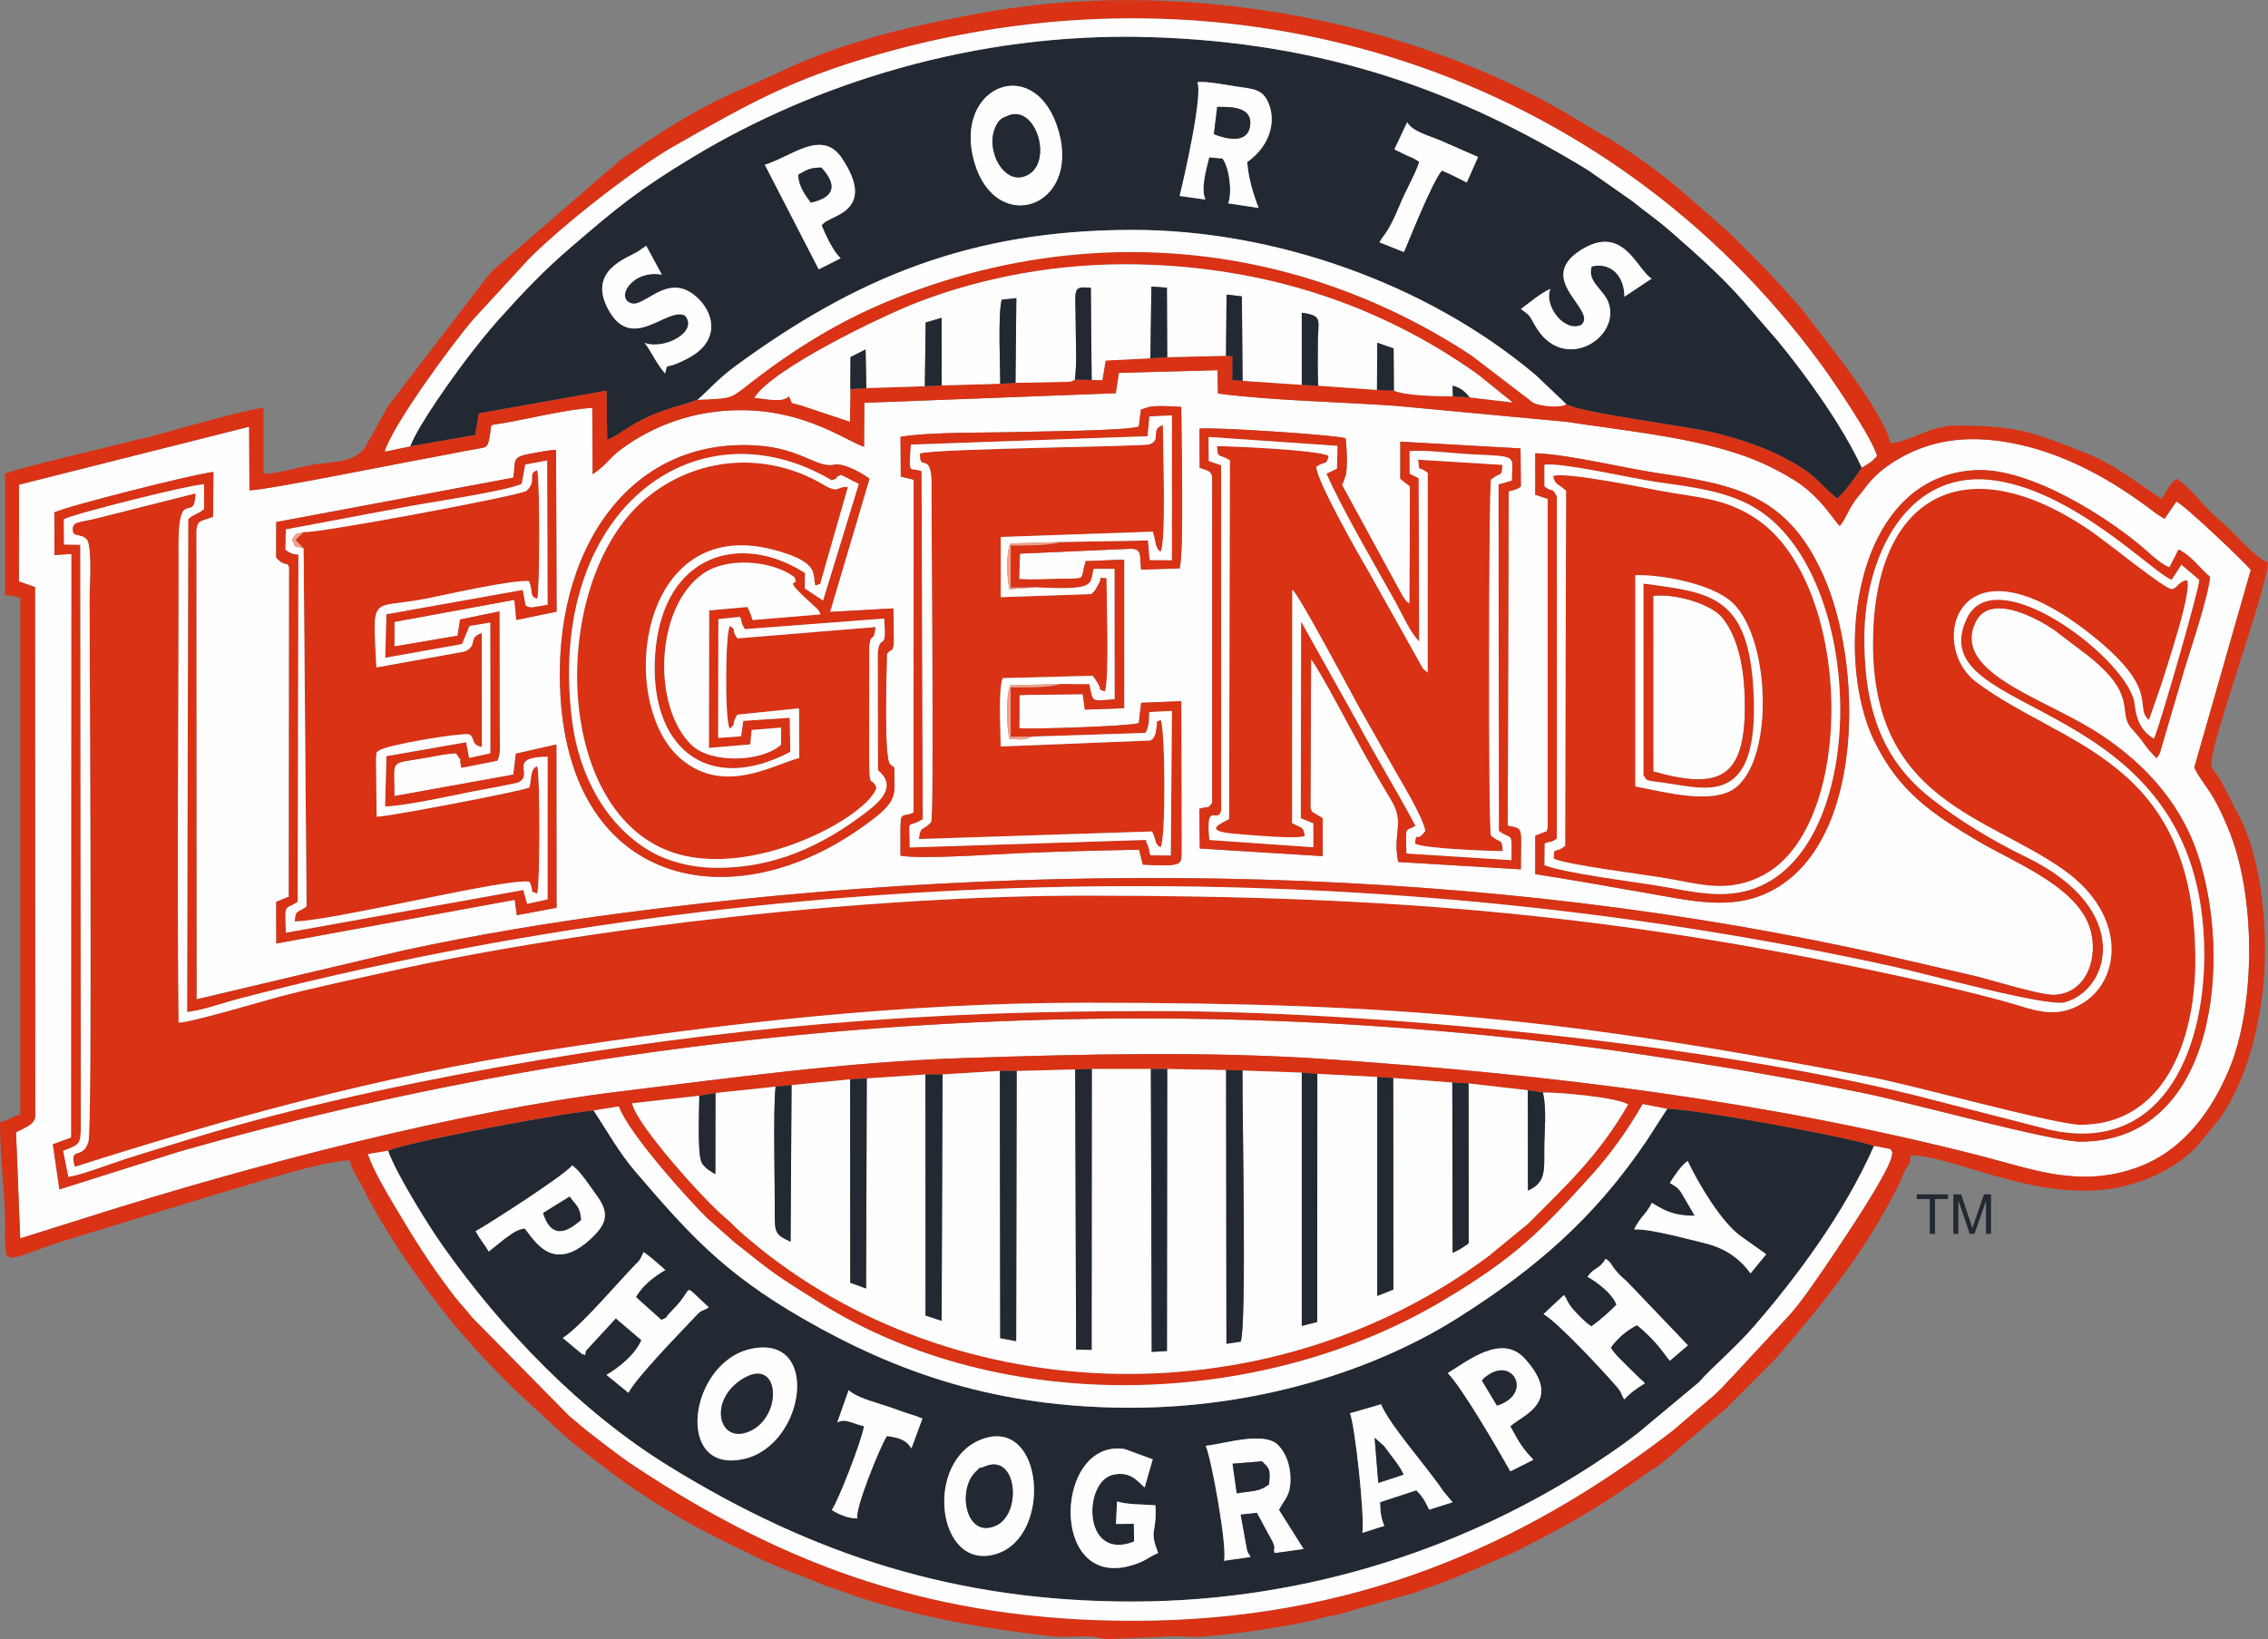 <?xml version="1.0" encoding="UTF-8" standalone="no"?>
<!DOCTYPE svg  PUBLIC '-//W3C//DTD SVG 1.1 Tiny//EN'  'http://www.w3.org/Graphics/SVG/1.1/DTD/svg11-tiny.dtd'>
<svg id="legendLogo" xmlns="http://www.w3.org/2000/svg" width="671.25px" xml:space="preserve" height="485.21px" viewBox="0 0 671.25 485.208" baseProfile="tiny" version="1.1" y="0px" x="0px" xmlns:xlink="http://www.w3.org/1999/xlink">
<rect x="0" y="0" width="671.25" height="485.208" fill="#808080" stroke="none"/>
<g fill-rule="evenodd">
	<path fill="#FDFEFD" d="m81.714 164.96l0.048-10.419 70.182-13.149c0.694-4.44-0.516-5.886 3.588-6.783 2.373-0.518 7.011-1.417 9.052-1.422l0.146 47.873-11.902 2.459-0.569-5.956-35.518 6.527-0.004 7.281 18.699-3.199 0.739-4.778 11.639-2.409 0.047 33.477c0 5.246 0.497 8.366-0.674 10.717l-10.629 2.094c-1.073-4.568 1.122-0.136-1.558-4.28-3.316 0.122-6.201 0.872-9.414 1.416-10.604 1.796-8.849 0.073-8.848 11.244l35.223-6.351 0.736-6.2 11.972-2.716 0.05 48.325-11.752 2.201-0.619-4.544-70.579 12.927-0.017-12.334 3.739-1.517 0.091-97.482c-0.517-1.98-1.364 0.07-3.88-3zm-23.546 130.87l-0.079-139.05c0.412-3.069 1.759-2.516 4.978-3.81l0.089-13.261c-5.899 0.662-43.052 10.053-47.059 11.983l0.016 12.626 5.05-0.354-0.07 172.8-5.45 1.976 1.936 13.339 34.838-10.993c138.21-39.727 291.07-50.008 434.09-28.85 22.474 3.325 44.182 6.991 65.783 11.486 13.094 2.725 55.093 14.234 63.459 14.227 40.358-0.034 45.048-54.554 34.602-85.331-5.541-16.327-17.484-28.418-31.414-36.889-15.608-9.492-41.281-17.131-34.231-31.596 4.288-8.797 18.266-1.041 23.137 2.234l9.805 7.458c15.288 11.895 9.122 16.796 12.995 21.496 1.416 1.718 2.44 2.662 3.714 4.508 1.235 1.789 2.462 3.125 3.892 4.604 0.304-0.397 0.52-0.56 0.988-1.524l7.32-24.931c2.016-6.553 7.059-21.586 7.542-27.204-3.149-2.665-5.433-6.171-9.298-8.099l-2.731 5.293c-2.464-1.026-4.466-2.892-6.563-4.748-11.424-10.115-34.684-24.724-50.542-24.05-36.818 1.566-42.282 55.395-30.281 80.094 7.246 14.912 16.773 21.449 30.934 29.82 11.267 6.661 30.615 13.877 33.394 27.335 1.718 8.316-1.947 17.573-10.864 18.075-4.164 0.234-19.034-4.494-23.955-5.647-7.993-1.873-16.094-3.743-24.324-5.625-120.25-27.495-252.37-29.11-375.37-12.991-21.349 2.798-44.247 6.601-65.07 11.113l-61.272 14.47zm396.22-151.87v-9.788c9.603 0.308 25.618 4.249 35.418 5.744 23.495 3.584 39.969 6.049 50.794 32.712 11.03 27.167 10.96 80.894-19.669 92.568-10.517 4.009-22.325 1.112-33.309-0.79-10.87-1.882-22.152-3.942-33.233-5.646l0.002-11.3c0.174-0.117 0.469-0.439 0.563-0.271l1.684-0.664c1.655-0.888 0.612 0.528 1.433-1.316l-0.001-97.549-3.697-1.214 0.03-2.48zm-208.74 37.19l11.691-39.433c-2.239-1.642-7.17-4.545-10.313-4.197-0.196 0.021-0.397 0.122-0.595 0.146-4.992 0.617-9.592-4.858-22.153-5.757-38.253-2.738-61 31.528-58.382 74.321 3.438 56.189 50.111 65.422 87.6 39.747 13.038-8.929 11.171-9.82 11.173-18.76l-0.871-0.653c-0.093-0.09-0.304-0.234-0.396-0.343-1.945-2.286-0.91-29.504-0.91-32.753 1.792-1.78 1.466-0.375 1.942-2.387 0.116-0.49 0.072-2.927 0.066-3.582-0.022-2.44 0.01-4.835-0.114-7.387l-18.75 1.03zm20.95-40.06l-0.072-11.781c8.917-1.497 25.562-1.155 34.965-1.434 6.12-0.182 31.671-0.352 35.556-1.593l0.645-5.086c2.705-0.574 1.368-1.395 11.915-0.758 0.012 7.61 0.877 43.373-0.492 47.816l-11.378 0.363c-0.522-4.167 0.529-6.397-3.65-6.148l-32.218 1.42-0.257 7.534c4.154 0.26 8.567 0.01 12.653-0.089 7.607-0.184 5.303 0.57 7.056-5.219l11.393-0.455-0.006 43.979-11.621 0.422-0.641-4.588-18.7 0.264-0.078 9.827c4.287 0.361 32.609-0.582 35.391-1.517l0.677-5.996 11.869-0.483 0.078 44.478c-0.068 3.773 0.655 4.6-11.432 3.903l-1.132-4.424c-11.91 0.231-23.743 0.532-35.618 1.037-7.32 0.311-29.15 1.87-34.994 0.717 0.002-15.015-0.5-10.729 3.889-12.714l0.042-98.575-3.85-0.91zm88.42-14.2c3.635-0.543 40.034 1.837 43.21 2.829 0.343 2.131 0.703 8.929 0.005 11.096-2.294 7.124-0.236-1.53-1.228 2.404l18.173 33.34c0.125 0.194 0.498 0.759 0.645 0.931 1.003 1.178 0.092 0.286 1.382 1.202l0.093-34.723-2.861-2.25 0.002-10.977 35.586 2.005 0.1 11.222c-0.817 0.638-0.315 0.406-1.664 0.951-0.628 0.254-1.148 0.254-1.956 0.549l-0.273 98.958c4.868 1.061 3.887-0.133 3.879 12.919l-36.279-2.179c-1.773-8.472 2.076-11.421-2.032-18.266-3.212-5.353-5.156-8.72-7.996-13.773-2.659-4.731-13.418-25.245-15.771-28.016l-0.178 44.108c0.674 1.504-0.072 0.64 1.22 1.584 0.111 0.081 0.331 0.167 0.453 0.247l1.958 1.17-0.001 11.217-36.38-2.266-0.108-11.757c3.376-0.963 2.114 0.288 3.768-1.694l0.003-96.75c-0.459-1.928-2.152-1.833-3.706-2.511l-0.03-11.56zm-24.81-10.49l-74.406 2.84-0.067 13.008c-5.416-1.631-20.262-13.259-44.033-10.366-10.734 1.306-20.554 5.497-28.619 11.685-2.555 1.96-3.642 4.065-7.67 6.824l-0.122-19.629c-6.884 0.256-18.952 3.254-26.606 4.542-4.298 0.723-3.011-0.19-3.733 3.701-0.673 3.629-0.652 3.339-4.424 3.98-4.607 0.783-8.797 1.724-13.092 2.483-8.515 1.506-49.003 9.729-53.611 9.67l-0.08-18.822-68.1 17.154-0.054 28.656 4.766 1.668 0.065 156.92c-0.442 2.371-3.401 3.159-5.68 4.5l1.235 31.386 20.489-6.447c47.472-15.079 109.15-31.24 157.16-37.075 33.272-4.043 66.552-8.715 101.39-9.866 35.351-1.168 72.724-2.093 107.99 0.342 68.062 4.699 129.71 12.451 192.64 28.466 15.807 4.022 29.796 9.846 47.091 3.5 13.338-4.894 21.701-16.471 26.863-28.616 8.02-18.867 8.259-51.874-0.253-71.932-1.239-2.92-2.591-6.034-4.369-9.012-1.996-3.346-4.112-5.704-5.552-8.747l16.724-58.493c-1.491-2.011-19.701-19.323-22.025-20.261l-3.478 5.116c-1.781-0.938-3.49-2.337-5.321-3.686-12.668-9.335-27.291-17.114-43.552-19.335-12.136-1.657-21.796 0.458-30.362 5.572-4.152 2.479-7.133 5.175-9.542 8.453-1.408 1.916-2.497 2.877-3.86 5.126-1.297 2.142-1.996 4.268-3.518 5.986-1.688-1.535-5.854-8.977-13.745-13.742-6.138-3.706-11.457-6.203-19.305-8.538-14.899-4.433-31.612-6.054-47.645-8.527l-50.546-4.731c-16.976-1.224-36.191-1.492-52.768-3.655l-0.172-6.908-29.159 0.771-0.94 6.06z"/>
	<path fill="#D93215" d="m52.864 302.7c-0.55-46.5 0.073-94.623-0.022-141.49-0.035-17.609 4.829-5.805 5.031-15.15l-28.285 7.133c-6.069 1.606-8.08 1.018-8.08 3.518-0.001 2.641 2.305 0.971 4.137 2.937 1.672 1.794 0.861 14.507 0.861 17.313 0 17.207 0.844 157.17-0.33 161.02-1.721 5.648-5.791 0.948-4.053 7.424 44.349-14.102 89.499-26.715 139.13-34.378 51.519-7.955 105.51-14.181 159.75-14.188 93.895-0.013 143.24 4.813 233.18 22.118 12.61 2.426 54.14 13.986 61.57 14.002 24.334 0.052 34.015-24.188 33.993-48.751-0.055-59.793-39.136-62.939-64.904-82.36-14.737-11.107-5.336-45.571 34.569-13.561 20.276 16.265 12.023 20.937 16.591 24.861l3.567-10.209c1.907-6.14 9.379-28.267 7.682-31.228-2.68 0.492-2.887 2.54-4.5 2.644-1.951 0.126-18.787-13.624-23.822-17.088-37.434-25.752-64.535-10.534-64.593 33.19-0.062 46.615 33.837 50.965 56.529 67.116 18.592 13.232 16.926 32.363 5.616 39.329-8.661 5.334-15.212 1.617-24.046-0.718-8.172-2.161-16.164-4.116-24.078-5.876-88.286-19.633-155.08-25.198-247.36-25.19-62.109 0.005-146.08 9.076-207.03 22.687-10.263 2.292-20.52 4.4-31.185 7.205-5.081 1.36-26.617 7.8-29.921 7.7z"/>
	<path fill="#222932" d="m291.12 425.86c17.848-5.966 20.399 28.954 3.772 34.123-17.78 5.54-21.68-28.13-3.77-34.12zm51.67 33.86c-2.847-7.241-0.322-5.475-0.827-14.119-3.821-0.314-8.44-0.156-11.352-1.162l-0.321 6.69 5.292-0.052 0.065 5.264c-15.327 6.003-15.129-17.735-6.283-19.764 5.222-1.198 7.322 1.954 9.41 3.738l2.399-8.331-8.314-3.044c-20.666-3.155-22.531 41.274 1.66 34.562 4.56-1.27 4.94-2.35 8.27-3.79zm35.73-12.76l7.305 11.566-8.577 1.194c-0.687-1.962 0.578-0.307-0.499-3.17l-4.742-8.743-4.862 0.501 1.93 10.61c0.714 1.908 0.22 0.222 1.032 1.978l-7.862 1.12c1.069-3.849-3.656-30.07-5.39-34.02 5.826-0.659 17.425-4.447 21.494-0.158 2.069 2.181 3.439 5.424 3.569 9.365 0.19 5.52-1.72 6.48-3.39 9.76zm-106.03-27.24c0.082-0.151 0.333 0.15 0.506 0.25l-3.258 8.822c-1.585-2.779-3.991-3.202-7.237-3.711-1.915 2.858-9.727 22.084-8.716 24.405-2.311 0.157-5.954-1.303-7.601-2.522 1.764-2.25 9.041-20.901 9.526-24.784-3.172-0.615-5.555-2.495-7.925-1.077l3.393-9.6c2.067 2.015 6.921 3.342 10.721 4.563 2.028 0.652 3.55 1.24 5.545 1.937l4.538 1.479c0.12 0.05 0.42 0.4 0.51 0.24zm154.62 21.62l2.807 3.37-6.92 2.18c-1.311-2.574-1.701-3.595-3.832-5.724l-10.714 3.506c0.026 2.896 0.422 5.125 1.284 7.008l-6.523 2.078c0.76-4.679-2.202-32.018-3.671-35.407l9.206-2.651c2.35 5.93 13.87 18.87 18.35 25.63zm-204.64-42.09c20.465-4.177 15.837 28.329-2.081 32.579-21.04 4.99-16.62-28.76 2.08-32.58zm206.01 7.22c4.228 4.203 15.177 23.082 18.52 29.072l6.833-3.415-1.924-2.134c-0.475-0.551-1.43-1.825-1.886-2.534-1.197-1.86-1.983-3.347-3.014-5.24 3.492-3.325 15.96-7.167 4.282-20.039-6.73-7.43-16.6 0.46-22.81 4.29zm49.89 3.87c-4.29-4.951-17.523-19.114-21.549-21.323l6.05-5.663c1.034 1.311 0.933 2.451 3.553 5.176 1.629 1.695 3.251 3.341 4.572 4.093 2.572-1.787 5.619-4.502 7.422-6.409-1.204-3.212-5.563-6.601-8.577-8.25 2.177-3.083 3.38-1.978 5.396-5.359 2.016 1.462 1.208 1.459 3.287 3.848 1.179 1.354 1.436 1.484 3.045 2.944l18.001 18.853-5.324 4.541c-1.243-1.175-3.584-5.548-9.75-10.51-2.564 1.226-5.862 3.831-7.769 6.683 1.43 2.287 3.779 4.232 5.093 5.664l3.79 3.696c0.94 0.791 0.434 0.279 1.208 1.19-2.324 1.395-4.249 2.759-6.072 4.737-1.16-1.71-0.44-1.69-2.37-3.91zm-311.78-14.25l5.947 4.948c-0.029 0.053 0.154-0.391 0.208-0.268 0.529 1.21 0.574-0.773 0.684-0.934l8.823-9.577 7.591 6.458c-1.927 4.342-6.639 8.133-10.351 10.28l6.51 5.301c2.379-4.597 14.917-17.405 19.878-22.693 2.146-2.287 1.709-1.177 3.923-2.598-6.819-6.124-5.282-6.157-7.465-3.124-0.797 1.108-1.026 1.481-1.947 2.485-0.837 0.911-1.252 1.295-2.183 2.308-1.936 2.107 0.068 0.786-2.457 2.052l-7.532-6.76c1.81-3.172 4.784-5.716 8.701-8.022-2.45-2.113-3.981-3.573-6.419-5.309l-0.913 1.865c-0.753 1.197-0.518 0.794-1.373 1.669-5.254 5.382-15.624 17.714-21.182 21.586-0.1 0.04-0.31 0.18-0.45 0.31zm-25.83-31.63c4.074-2.249 26.979-16.991 28.572-19.508 2.389 1.621 5.461 6.471 7.466 9.214 3.804 5.205 2.358 8.345-1.227 11.867-12.053 11.84-17.598 0.651-20.317-2.401-2.721 0.47-3.992 1.809-5.961 3.125l-4.632 3.726c-1.28-2.19-2.45-3.41-3.9-6.03zm363 3.35c5.946 1.371 10.68 4.049 14.344 9.145l4.638-5.674-7.484-5.314c-5.906-4.214-12.735-15.876-15.754-22.29-1.88 1.257-4.028 4.493-5.279 6.536 2.241 1.244 2.763 1.641 4.14 4.132 1.153 2.087 2.157 3.597 3.209 5.554-6.759 0.01-9.41-1.902-12.696-3.833-1.47 3.189-3.584 4.315-5.234 7.885 4.56-0.3 15.24 2.73 20.11 3.85zm-388.9-27.17c2.261 6.599 11.784 21.915 16.021 27.926 17.675 25.077 40.832 49.282 67.219 65.534 42.386 26.106 84.914 40.046 137.15 39.993 53.217-0.054 100.32-17.05 136.48-40.682 4.522-2.955 9.106-6.091 13.188-9.306l17.98-14.996c3.203-3.803 10.589-9.98 16.363-16.646 12.289-14.186 26.549-33.177 35.376-53.236-6.021-2.348-54.364-11.269-61.209-10.973l-6.235 9.644c-15.348 22.692-32.798 37.752-55.763 52.25-25.337 15.997-60.135 26.585-96.929 26.575-39.25-0.011-68.938-10.274-97.036-26.497-23.535-13.588-33.829-25.253-49.468-43.486-4.692-5.47-8.164-11.695-12.276-17.991-7.65 0.4-56.21 9.48-60.86 11.92z"/>
	<path fill="#222932" d="m196.84 110.54c-2.602-2.947-3.863-6.168-6.012-9.017 6.045 2.118 16.036-3.466 11.889-8.109-5.339-2.751-15.695 11.288-22.754-1.921-6.074-11.366 5.519-15.06 8.664-16.929l2.626-1.818 4.631 8.557c-8.875-1.542-13.945 7.057-8.96 8.503 3.597 1.044 9.705-7.686 17.028-3.504 6.204 3.544 11.092 13.722-0.345 19.769-7.64 4.03-5.73 0.69-6.78 4.47zm253.3-19.058c2.701-2.007 5.716-4.609 8.703-5.96-1.993 5.214 4.38 13.078 9.224 10.63 4.766-4.474-13.968-13.358-0.239-22.101 12.666-8.066 16.633 5.88 21.018 8.413l-8.089 5.368c0.035-5.849-3.753-10.341-9.666-8.949-1.45 4.44 3.463 6.763 4.914 10.581 4 10.531-13.535 21.574-21.766 6.753-1.64-2.987-1.44-2.828-4.08-4.735zm-223.78-42.714c7.721-2.276 16.968-10.878 22.893-1.83 4.033 6.159 6.433 12.794-1.054 16.715-0.856 0.448-1.704 0.831-2.532 1.276-1.88 1.01-1.297 0.551-2.506 1.786 1.385 3.27 3.365 7.507 5.637 9.75l-6.479 3.265-15.96-30.962zm62-0.803c-6.535-22.77 18.422-32.632 25.021-8.946 6.29 22.586-18.73 30.87-25.02 8.946zm124.32-3.75l3.793-8.033c1.616 2.841 6.856 4.089 9.85 5.403l11.131 4.88-3.343 7.556c-2.243-1.086-4.48-2.378-7.364-3.532-2.927 3.19-10.785 23.313-11.25 24.126l-7.227-2.886c1.392-2.623 2.319-2.125 6.154-11.343 1.847-4.44 4.111-8.068 5.63-12.423-1.229-0.922-1.812-1.173-3.438-1.847l-3.93-1.901zm-63.55 13.788c1.144-4.468 6.924-29.667 5.253-33.688 2.856-0.314 8.253 0.8 11.469 1.275 4.323 0.638 7.293 0.728 9.004 3.747 3.112 5.492 1.613 13.442-5.707 18.628 0.228 4.496 1.954 10.045 3.374 13.598l-9.02-1.366c1.265-3.321 0.314-10.514-1.656-13.261l-3.959-0.37c-0.884 3.599-2.56 9.273-1.13 12.498l-7.61-1.061zm-227.72 74.127l19.232-3.344 1.124-6.411 37.743-6.733 0.194 14.564c3.248-1.206 6.017-4.068 12.511-7.002 5.014-2.265 9.029-2.979 14.212-4.854 2.631-2.151 5.938-6.115 11.389-10.098 35.359-25.841 69.232-40.202 117.43-40.195 42.191 0.006 87.279 15.998 119.23 42.938l9.092 8.64c3.836 2.59 36.579 6.539 44.861 8.712 6.938 1.82 13.938 4.158 19.701 7.211 9.774 5.178 9.152 6.66 15.62 12.062 1.694-1.414 6.338-7.41 7.251-9.212-5.513-12.099-16.456-27.34-24.876-37.541l-10.105-11.669c-6.422-7.371-13.881-13.967-21.427-20.567-3.988-3.489-7.413-5.81-11.726-9.274l-12.797-8.946c-37.54-22.984-77.12-37.957-130.29-39.446-51.567-1.445-98.923 13.986-134.4 35.35-16.512 9.943-22.697 15.122-36.254 26.751-8.217 7.049-14.311 13.495-21.353 21.347-3.057 3.409-6.421 7.594-9.477 11.607-3.65 4.78-14.48 19.65-16.86 26.11z"/>
	<path fill="#D93215" d="m114.86 340.64c4.654-2.439 53.215-11.519 60.861-11.891l7.424-1.227c2.929 8.175 21.352 28.467 26.193 33.124l7.94 7.043c12.417 9.866 11.969 9.549 25.474 18.013 53.952 33.813 130.64 31.293 184.3-0.676 21.375-12.735 28.678-20.2 43.941-37.08 5.67-6.27 10.574-13.138 15.204-21.108l7.235 1.416c6.845-0.295 55.188 8.626 61.209 10.973l4.863 0.947c0.471 1.009 0.651 0.33 0.344 2.112-0.999 5.799-21.802 35.992-25.289 40.734-1.797 2.444-3.179 4.256-4.978 6.272l-16.597 17.901c-1.828 1.844-3.446 3.799-5.555 5.698l-12.514 10.724c-44.724 34.33-94.893 56.195-159.66 56.163-57.776-0.029-102.26-15.689-147.95-46.132-2.51-1.672-4.305-3.006-6.535-4.715-4.883-3.743-7.738-5.831-12.481-9.996l-28.637-29.081c-1.754-2.298-3.348-3.816-5.14-6.148-7.125-9.275-11.754-16.696-17.896-27.058-2.546-4.295-5.948-9.921-7.727-15.019l6.01-0.95zm92.12-16.28l-19.859 2.223c0.709 5.626 21.057 28.602 27.992 34.27 1.689 1.38 2.007 2.004 3.849 3.639 59.475 52.785 155.25 57.055 221.76 7.213l11.538-9.479c11.327-11.372 20.786-20.039 29.6-35.26-3.102-2.188-22.003-3.782-25.223-3.535l-4.463-0.695-17.54-2.026-4.806-0.26-17.483-1.335-4.736-0.315-17.734-0.923-4.596-0.353-17.543-0.631-4.857-0.139-17.429-0.315-4.84-0.004-17.479-0.001-4.912 0.143-17.32 0.459-4.98-0.032-16.964 1.033-5.055 0.027-17.37 1.17-4.929 0.264-17.324 1.705-4.724 0.463-17.805 1.874-4.78 0.85zm124.18-214l-0.949 6.037-74.406 2.84-0.067 13.008c-5.416-1.631-20.262-13.259-44.033-10.366-10.734 1.306-20.554 5.497-28.619 11.685-2.555 1.96-3.642 4.065-7.67 6.824l-0.122-19.629c-6.884 0.256-18.952 3.254-26.606 4.542-4.298 0.723-3.011-0.19-3.733 3.701-0.673 3.629-0.652 3.339-4.424 3.98-4.607 0.783-8.797 1.724-13.092 2.483-8.515 1.506-49.003 9.729-53.611 9.67l-0.08-18.822-68.1 17.154-0.054 28.656 4.766 1.668 0.065 156.92c-0.442 2.371-3.401 3.159-5.68 4.5l1.235 31.386 20.489-6.447c47.472-15.079 109.15-31.24 157.16-37.075 33.272-4.043 66.552-8.715 101.39-9.866 35.351-1.168 72.724-2.093 107.99 0.342 68.062 4.699 129.71 12.451 192.64 28.466 15.807 4.022 29.796 9.846 47.091 3.5 13.338-4.894 21.701-16.471 26.863-28.616 8.02-18.867 8.259-51.874-0.253-71.932-1.239-2.92-2.591-6.034-4.369-9.012-1.996-3.346-4.112-5.704-5.552-8.747l16.724-58.493c-1.491-2.011-19.701-19.323-22.025-20.261l-3.478 5.116c-1.781-0.938-3.49-2.337-5.321-3.686-12.668-9.335-27.291-17.114-43.552-19.335-12.136-1.657-21.796 0.458-30.362 5.572-4.152 2.479-7.133 5.175-9.542 8.453-1.408 1.916-2.497 2.877-3.86 5.126-1.297 2.142-1.996 4.268-3.518 5.986-1.688-1.535-5.854-8.977-13.745-13.742-6.138-3.706-11.457-6.203-19.305-8.538-14.899-4.433-31.612-6.054-47.645-8.527l-50.546-4.731c-16.976-1.224-36.191-1.492-52.768-3.655l-0.172-6.908-29.15 0.79zm9.32-4.3l-13.263 0.67-0.964 5.792-3.162-0.026-4.956-0.171c-1.006 0.574-0.249 0.375-1.708 0.684l-15.879 0.316-4.532 0.27-17.314 0.492-4.983 0.247-17.311 0.548-4.753 0.296-0.094 9.646-14.655-4.877c-3.549-0.979-2.063-0.097-3.372-2.61-2.435 2.004-6.154 0.723-10.275 0.424 5.192-8.461 37.384-24.058 48.432-28.313 19.156-7.377 41.687-11.677 65.056-11.183 37.212 0.787 71.191 11.574 100.64 32.568l10.294 8.297-12.715-1.507-4.971-0.317c-4.733 0.008-13.997-0.168-17.457-1.68l-5-0.21-17.4-1.244-4.862-0.252-17.519-1.197-3.061-0.245c-0.002-0.638 0.124-4.352 0.08-4.609-0.473-2.711 1.251-2.372-1.924-2.546l-17.397 0.404-4.99 0.34zm-134.05 12.29c-5.183 1.876-9.198 2.589-14.212 4.854-6.493 2.934-9.263 5.796-12.511 7.002l-0.194-14.564-37.743 6.733-1.124 6.411-19.232 3.344-7.504 1.521c2.11-7.512 20.51-32.716 26.678-39.635l15.799-17.164c10.129-10.297 31.8-27.137 43.002-33.502 21.938-12.463 34.26-19.676 60.506-27.213 105.83-30.392 215.82 5.018 279.23 91.947 3.522 4.829 14.917 21.523 16.391 26.885-1.564 1.831-2.883 2.499-4.511 3.438-0.912 1.802-5.557 7.798-7.251 9.212-6.469-5.402-5.846-6.883-15.62-12.062-5.762-3.053-12.763-5.391-19.701-7.211-8.282-2.172-41.025-6.121-44.861-8.712-1.71 1.305-7.909 0.572-9.82-0.46l-18.242-13.96c-51.78-34-114.22-40.077-172.41-16.192-15.161 6.223-28.57 14.634-41.001 24.319-6.37 4.96-5.35 4.53-15.7 5.01zm-128.43 21.87v-19.5c-5.053 0.421-26.865 6.728-33.47 8.53-1.793 0.489-3.495 0.708-4.886 1.115-3.762 1.101-34.675 8.19-38.145 9.855v36c2.285 0.051 2.734 0.339 4.5 0.75v153c-2.862 0.666-3.139 1.583-6 2.25 0 10.675 1.545 21.25 1.502 29.997-0.069 14.035-1.086 11.023 17.166 5.17l45.37-13.88c8.884-2.443 30.869-9.846 39.463-10.037 0.66 2.834 2.392 5.193 3.617 7.633 6.314 12.577 14.417 24.454 22.939 35.561 6.684 8.712 14.224 16.707 22.009 24.491l14.846 13.654c1.36 1.149 1.996 1.824 3.216 2.784 2.403 1.889 4.319 3.414 6.756 5.244 2.286 1.716 4.032 3.089 6.422 4.827 9.001 6.544 18.906 12.589 28.943 17.557 7.92 3.92 15.837 8.051 24.228 11.023 2.886 1.022 5.323 2.221 8.014 3.236 1.424 0.537 3.09 0.942 4.516 1.484 1.449 0.55 2.692 1.039 4.393 1.607 18.828 6.28 38.416 9.593 57.919 11.831 3.397 0.39 7.701-0.108 11.205 0.045 3.227 0.141 2.392 0.546 5.233 0.767l16.563-0.675c3.666-0.427 8.196 0.213 11.924-0.075 9.308-0.718 26.456-3.113 34.981-5.519 1.643-0.464 3.746-0.768 4.944-1.057l22.754-6.496c1.574-0.522 2.572-1.05 4.354-1.645 3.461-1.156 5.717-2.064 8.724-3.277l16.251-6.999c11.608-5.854 22.7-11.825 33.243-19.257 1.23-0.867 2.213-1.428 3.55-2.45 2.453-1.876 4.833-3.099 7.094-4.906l18.612-15.888c0.119-0.1 0.291-0.24 0.411-0.339l14.589-14.66c0.1-0.119 0.24-0.292 0.339-0.411l1.023-1.227c13.184-15.247 26.043-31.55 34.909-49.841 0.752-1.551 1.13-2.807 1.862-4.139 1.135-2.067 1.367-1.38 1.617-4.383 14.224 0.317 40.767 15.956 65.533 8.533 7.246-2.172 13.792-5.696 19.041-10.959l7.07-8.68c6.842-10.126 10.144-21.362 12.055-33.695 2.43-15.684 1.239-39.104-5.68-53.967l-6.362-12.388c-1.775-2.793-3.111-3.218-2.612-6.001 2.211-12.344 15.936-49.094 16.705-58.342-3.484-0.93-10.188-9.164-13.631-11.869-4.645-3.649-8.663-9.73-13.369-12.881-2.153 1.442-3.075 3.873-4.5 6-7.151-4.788-14.234-10.42-22.395-13.605-15.654-6.11-20.035-8.145-38.355-8.145-7.874 0-13.433 4.745-19.5 5.25-2.334-10.019-19.351-30.499-26.248-39.752l-3.889-4.361c-0.102-0.117-0.236-0.295-0.336-0.413l-6.462-7.039c-3.807-3.805-7.087-7.052-10.878-10.872l-12.001-10.499c-6.363-5.918-18.523-14.635-26.185-18.815l-6.556-3.944c-50.91-31.062-120.63-42.332-177.84-31.45-13.858 2.636-26.374 5.286-39.752 9.748-13.554 4.52-19.067 7.988-30.092 12.657-12.426 5.263-24.488 12.97-35.492 20.758l-37.81 32.69c-0.581 0.579-1.142 1.322-1.755 1.995l-29.285 38.215-6.72 12.03c-2.725 4.428-8.549 4.51-13.648 5.102-5.557 0.64-10.935 2.85-16.532 2.98z"/>
	<path fill="#FDFEFD" d="m278.96 318.04l-0.272 72.944-4.754-1.562-0.029-71.355-17.37 1.17-0.203 62.192-4.682-1.716-0.044-60.211-17.324 1.705-0.296 46.362c-4.292-1.968-4.735-2.507-4.686-8.34 0.077-9.264-0.531-31.148 0.259-37.56l-17.805 1.874-0.025 24.014c-1.056-0.56-3.024-1.658-4.002-3.305-1.438-2.421-0.748-16.527-0.743-19.889l-19.859 2.223c0.709 5.626 21.057 28.602 27.992 34.27 1.689 1.38 2.007 2.004 3.849 3.639 59.475 52.785 155.25 57.055 221.76 7.213l11.538-9.479c11.327-11.372 20.786-20.039 29.6-35.26-3.102-2.188-22.003-3.782-25.223-3.535 1.212 5.164 0.391 11.585 0.405 17.035 0.016 6.364 0.327 9.647-4.825 11.957l-0.044-29.687-17.54-2.026 0.048 47.318c-1.512 1.151-2.967 2.029-4.762 2.848l-0.092-50.427-17.483-1.335 0.053 62.608-4.789 1.906 0.001-64.83-17.734-0.923-0.031 73.452-4.57 1.165 0.005-74.97-17.543-0.631c-0.145 12.073 1.295 74.623-0.518 80.253l-4.241 0.649-0.098-81.04-17.429-0.315-0.081 83.483-4.501 0.27-0.259-83.758-17.479-0.001-0.052 83.149-4.598-0.082-0.263-82.925-17.32 0.459-0.15 79.963-4.722-0.891-0.108-79.103-17 1.05z"/>
	<path fill="#D93215" d="m393.27 134.96c-2.779-1.822-31.353-3.006-33.051-2.889 0.103 4.008 0.607 2.076 3.791 4.231l-0.23 106.14c-1.633 1.062-8.889 3.579 2.087 4.411 3.343 0.253 18.142 1.669 20.315 0.607-0.491-3.154-1.035-2.187-3.766-3.834l0.054-69.091c2.034 1.532 17.594 30.939 20.158 35.527l10.068 17.741c2.119 3.794 8.296 13.721 9.148 18.157-2.778 3.891-2.655-0.306-3.039 3.75 2.326 1.496 21.74 2.204 25.958 2.24-0.223-4.041-0.693-2.135-3.486-4.62-0.827-1.563-0.702-104.09 0.044-105.38 2.928-2.396 3.18-0.445 3.334-4.335l-24.945-1.542c0.645 4.234-0.584 1.345 2.863 3.889l-0.019 59.143c-2.055-1.659-1.326-1.171-2.854-3.827l-14.832-26.446c-2.392-4.026-15.292-26.628-15.285-30.696 3.38-2.05 2.72-0.11 3.69-3.17z"/>
	<path fill="#D93215" d="m483.99 170.28c6.705-0.31 22.711 2.272 28.913 8.287 11.483 11.135 12.206 48.489-0.566 55.474-6.955 3.804-19.994 0.38-28.336-1.248v-62.51zm6.92-25.09c-2.837-0.528-28.512-5.807-31.223-4.229 0.519 2.677 1.552 2.164 3.821 4.344l-0.266 105.06c-3.239 2.651-3.326-0.09-3.357 3.847 4.283 1.84 25.406 4.5 32.024 5.568 11.002 1.776 19.367 5.008 30.235-0.867 27.566-14.901 26.351-86.712-2.737-105.6-9.18-5.96-16.74-5.93-28.49-8.12z"/>
	<path fill="#D93215" d="m259.39 233.22c-1.556-4.091-2.181 1.978-2.148-10.5l0.041-31.503c0.652-4.597 1.262-0.297 1.867-5.6l-40.887 3.364c-2.215-2.996 0.14-2.107-2.266-3.681-1.341 2.148-1.556 28.217 0 30.417 2.139-1.829 0.338-1.331 2.25-4.166l18.241-1.872 0.079 14.697c-8.131 2.141-22.086 10.901-34.74 0.513-19.571-16.068-13.252-73.072 27.446-62.059 13.686 3.704 10.996 7.192 12.064 10.547 2.365-1.273 0.796 1.09 2.036-2.756 0.449-1.393 0.727-2.693 1.153-4.04l6.428-22.399c-3.508-0.317-2.413 2.136-7.355-0.776-16.979-10.005-37.563-8.266-52.493 4.191-29.393 24.524-27.985 96.897 11.498 105.73 23.46 5.25 54.33-11.98 56.78-20.1z"/>
	<path fill="#D93215" d="m55.707 153.69l-0.327 145.86c3.996-0.281 11.353-2.872 15.271-3.89 157.52-40.919 332.11-44.347 490.55-9.337 8.339 1.843 44.595 11.788 49.863 10.398 13.368-3.526 20.596-27.523-11.345-42.998-9.939-4.815-20.097-10.996-28.27-17.454-13.849-10.944-19.65-25.364-19.664-47.299-0.014-24.189 12.453-49.264 36.837-46.935 24.608 2.351 48.961 27.954 54.125 29.591l2.884-4.448 5.281 4.509c-0.185 3.29-11.968 44.083-13.415 46.962-3.775-2.186-5.269-5.743-5.714-10.195-1.274-12.77-41.196-43.338-49.67-25.398-14.572 30.851 70.358 20.486 70.273 99.663-0.032 29.239-13.03 59.415-46.305 51.572l-39.419-10.095c-61.97-15.35-160.47-24.91-224.66-24.91-35.312 0.001-63.871 0.902-98.969 3.855-58.12 4.89-133.52 17.463-188.72 34.606-5.577 1.732-11.203 3.396-17.199 5.33-5.127 1.653-12.363 4.509-16.862 5.308l-1.555-7.744c4.913-1.861 5.225-1.761 5.225-7.684l-0.152-171.69-4.828-0.096-0.055-7.467c3.137-1.695 39.029-10.663 41.522-10.309l-0.015 7.309c-2.109 1.65-3.16 1.52-4.684 2.98zm2.382 3.09c0.412-3.069 1.759-2.516 4.978-3.81l0.089-13.261c-5.899 0.662-43.052 10.053-47.059 11.983l0.016 12.626 5.05-0.354-0.07 172.8-5.45 1.976 1.936 13.339 34.838-10.993c138.21-39.727 291.07-50.008 434.09-28.85 22.474 3.325 44.182 6.991 65.783 11.486 13.094 2.725 55.093 14.234 63.459 14.227 40.358-0.034 45.048-54.554 34.602-85.331-5.541-16.327-17.484-28.418-31.414-36.889-15.608-9.492-41.281-17.131-34.231-31.596 4.288-8.797 18.266-1.041 23.137 2.234l9.805 7.458c15.288 11.895 9.122 16.796 12.995 21.496 1.416 1.718 2.44 2.662 3.714 4.508 1.235 1.789 2.462 3.125 3.892 4.604 0.304-0.397 0.52-0.56 0.988-1.524l7.32-24.931c2.016-6.553 7.059-21.586 7.542-27.204-3.149-2.665-5.433-6.171-9.298-8.099l-2.731 5.293c-2.464-1.026-4.466-2.892-6.563-4.748-11.424-10.115-34.684-24.724-50.542-24.05-36.818 1.566-42.282 55.395-30.281 80.094 7.246 14.912 16.773 21.449 30.934 29.82 11.267 6.661 30.615 13.877 33.394 27.335 1.718 8.316-1.947 17.573-10.864 18.075-4.164 0.234-19.034-4.494-23.955-5.647-7.993-1.873-16.094-3.743-24.324-5.625-120.25-27.495-252.37-29.11-375.37-12.991-21.349 2.798-44.247 6.601-65.07 11.113l-61.265 14.488-0.086-139.07z"/>
	<path fill="#D93215" d="m89.975 157.47l-2.489 2.246c0.729 1.054 0.341 0.434 1.111 1.276l1.259 1.336 0.882 106.02c-2.634 1.89-3.389 0.951-3.474 4.439 12.509-0.406 62.933-13.031 69.486-11.764 1.519 3.462-0.372 2.621 2.25 3.515 0.844-2.359 0.835-35.686 0-37.729-2.181 0.861-1.575 3.807-2.339 6.32-2.117 1.05-42.025 8.699-45.196 8.637l-0.165-17.55c0.464-3.331-0.244-0.689 0.811-2.023 2.279-1.637 22.972-5.14 26.639-4.845 2.099 0.945 0.257 3.064 3.863 3.778l-0.014-33.747c-4.44 1.533-0.864 3.672-5.144 5.507l-26.058 4.692c-1.11-22.446-1.908-17.046 14.988-20.417 6.5-1.297 24.611-5.455 30.157-5.157 1.293 2.82 0.031 4.644 2.458 5.244 0.807-2.033 0.775-36.253 0-38.034-3.126 1.001 0.114 3.13-3.19 6.101-2.06 1.4-63.237 12.85-65.845 12.13z"/>
	<path fill="#D93215" d="m272.28 134.22c-0.32 5.988 3.504-1.345 3.44 9.73-0.093 16.084 0.788 97.292-0.151 99.438-2.537 2.736-3.119 0.842-3.606 4.989l69.008-2.248c1.241 2.296 0.76 3.937 2.528 4.652 1.609-2.373 1.386-35.303 0-37.706-2.112 1.292-0.552-0.355-1.324 2.851-0.298 1.236 0.185 0.511-0.492 1.903-0.673 1.384-0.316 0.548-1.171 1.374l-44.342 1.777c-0.003-4.86-0.789-16.486 0.594-20.237l26.639-0.7c4.114 5.585 0.385 3.363 3.597 4.665 1.375-3.526 0.478-27.672 0.49-33.607-3.272 0.069-0.801-0.98-2.363 1.735-1.223 2.126-0.684 1.69-2.146 3.017l-26.808 0.927 0.017-17.832 44.984-1.562c0.925 2.561 0.599 4.963 2.326 5.908 1.713-2.963 0.66-31.507 0.668-37.44-3.965 1.23-0.23 4.356-3.95 5.672-1.93 0.68-62.55 1.21-67.95 2.7z"/>
	<path fill="#FDFEFD" d="m52.864 302.7c3.305 0.098 24.841-6.346 29.925-7.683 10.665-2.805 20.922-4.913 31.185-7.205 60.949-13.612 144.92-22.682 207.03-22.687 92.273-0.008 159.07 5.557 247.36 25.19 7.914 1.76 15.906 3.715 24.078 5.876 8.834 2.336 15.386 6.052 24.046 0.718 11.31-6.965 12.976-26.096-5.616-39.329-22.692-16.151-56.591-20.501-56.529-67.116 0.058-43.725 27.159-58.942 64.593-33.19 5.035 3.464 21.872 17.214 23.822 17.088 1.613-0.104 1.82-2.152 4.5-2.644 1.697 2.962-5.776 25.089-7.682 31.228l-3.57 10.2c-4.568-3.924 3.685-8.597-16.591-24.861-39.905-32.01-49.306 2.454-34.569 13.561 25.768 19.421 64.849 22.567 64.904 82.36 0.021 24.563-9.659 48.804-33.993 48.751-7.43-0.016-48.96-11.576-61.57-14.002-89.945-17.305-139.28-22.13-233.18-22.118-54.237 0.007-108.23 6.233-159.75 14.188-49.63 7.664-94.78 20.277-139.13 34.378-1.737-6.476 2.332-1.776 4.053-7.424 1.174-3.854 0.33-143.82 0.33-161.02 0-2.806 0.812-15.519-0.861-17.313-1.833-1.966-4.138-0.296-4.137-2.937 0.001-2.5 2.012-1.912 8.08-3.518l28.285-7.133c-0.201 9.345-5.066-2.458-5.031 15.15 0.098 46.85-0.525 94.97 0.025 141.47zm2.843-149.01c1.524-1.457 2.574-1.334 4.686-2.974l0.015-7.309c-2.493-0.354-38.385 8.614-41.522 10.309l0.055 7.467 4.828 0.096 0.152 171.69c0 5.922-0.312 5.822-5.225 7.684l1.555 7.744c4.499-0.799 11.734-3.654 16.862-5.308 5.997-1.934 11.622-3.598 17.199-5.33 55.198-17.142 130.6-29.716 188.72-34.606 35.098-2.953 63.657-3.855 98.969-3.855 64.191-0.001 162.69 9.56 224.66 24.898l39.419 10.095c33.274 7.843 46.273-22.333 46.305-51.572 0.085-79.177-84.845-68.812-70.273-99.663 8.474-17.94 48.397 12.627 49.67 25.398 0.444 4.452 1.938 8.009 5.714 10.195 1.447-2.879 13.23-43.672 13.415-46.962l-5.281-4.509-2.884 4.448c-5.164-1.637-29.517-27.241-54.125-29.591-24.384-2.329-36.852 22.746-36.837 46.935 0.014 21.935 5.815 36.355 19.664 47.299 8.172 6.458 18.33 12.639 28.27 17.454 31.941 15.475 24.713 39.472 11.345 42.998-5.268 1.39-41.524-8.555-49.863-10.398-158.44-35.01-333.03-31.582-490.55 9.337-3.918 1.018-11.276 3.609-15.271 3.89l0.328-145.87z"/>
	<path fill="#FDFEFD" d="m251.66 115.18l0.059-9.472 4.465-2.267 0.229 11.443 17.311-0.548 0.244-18.877 4.719-1.376 0.02 20.006 17.314-0.492c0.029-5.648-0.712-20.268 0.445-24.883l4.336-0.46-0.249 25.074 15.879-0.316c1.46-0.309 0.702-0.11 1.708-0.684 0.663-5.305 0.227-10.978 0.227-16.366-0.001-10.723-1.233-11.182 4.474-10.781l0.254 27.317 3.162 0.026 0.964-5.792 13.263-0.67 0.285-21.23 4.596 0.329 0.093 20.569 17.397-0.404 0.16-18.133 4.533 0.543 0.211 24.991 17.519 1.197-0.001-21.347c6.382 0.856 4.793 2.163 4.761 8.635-0.022 4.316-0.105 8.658 0.102 12.964l17.4 1.244 0.081-13.974 4.841 1.712 0.078 12.472c3.46 1.512 12.724 1.688 17.457 1.68l-0.081-3.129c2.428 0.612 3.595 1.708 5.052 3.446l12.715 1.507-10.294-8.297c-29.45-20.994-63.429-31.781-100.64-32.568-23.369-0.494-45.901 3.806-65.056 11.183-11.048 4.255-43.24 19.852-48.432 28.313 4.122 0.3 7.84 1.581 10.275-0.424 1.309 2.513-0.177 1.631 3.372 2.61l14.655 4.877 0.1-9.66z"/>
	<path fill="#FDFEFD" d="m114.86 340.64l-5.978 0.99c1.779 5.098 5.181 10.724 7.727 15.019 6.142 10.362 10.771 17.783 17.896 27.058 1.792 2.332 3.386 3.85 5.14 6.148l28.637 29.081c4.744 4.165 7.598 6.253 12.481 9.996 2.23 1.71 4.025 3.043 6.535 4.715 45.691 30.443 90.177 46.103 147.95 46.132 64.768 0.032 114.94-21.833 159.66-56.163l12.514-10.724c2.109-1.898 3.728-3.854 5.555-5.698l16.597-17.901c1.799-2.017 3.181-3.828 4.978-6.272 3.486-4.742 24.289-34.935 25.289-40.734 0.307-1.783 0.128-1.103-0.344-2.112l-4.863-0.947c-8.827 20.059-23.088 39.049-35.376 53.236-5.774 6.665-13.16 12.842-16.363 16.646l-17.98 14.996c-4.082 3.215-8.666 6.35-13.188 9.306-36.159 23.633-83.262 40.629-136.48 40.682-52.238 0.053-94.766-13.888-137.15-39.993-26.387-16.252-49.544-40.457-67.219-65.534-4.25-6.05-13.77-21.37-16.03-27.97z"/>
	<path fill="#FDFEFD" d="m121.41 132.13c2.377-6.457 13.213-21.322 16.854-26.103 3.056-4.013 6.42-8.198 9.477-11.607 7.042-7.852 13.136-14.298 21.353-21.347 13.557-11.629 19.742-16.808 36.254-26.751 35.478-21.364 82.833-36.795 134.4-35.35 53.169 1.49 92.754 16.462 130.32 39.437l12.797 8.946c4.313 3.465 7.738 5.785 11.726 9.274 7.546 6.601 15.005 13.196 21.427 20.567l10.105 11.669c8.421 10.201 19.363 25.442 24.876 37.541 1.629-0.939 2.947-1.607 4.511-3.438-1.474-5.363-12.869-22.056-16.391-26.885-63.41-86.929-173.4-122.34-279.23-91.947-26.246 7.537-38.568 14.75-60.506 27.213-11.203 6.365-32.873 23.205-43.002 33.502l-15.799 17.164c-6.168 6.919-24.568 32.123-26.678 39.635l7.51-1.52z"/>
	<path fill="#FDFEFD" d="m175.72 328.75c4.112 6.296 7.584 12.521 12.276 17.991 15.639 18.233 25.932 29.898 49.468 43.486 28.098 16.222 57.786 26.486 97.036 26.497 36.794 0.01 71.592-10.578 96.929-26.575 22.965-14.499 40.415-29.559 55.763-52.25l6.235-9.644-7.235-1.416c-4.63 7.97-9.534 14.839-15.204 21.108-15.263 16.88-22.566 24.345-43.941 37.08-53.662 31.969-130.35 34.49-184.3 0.676-13.504-8.464-13.056-8.147-25.474-18.013l-7.94-7.043c-4.84-4.657-23.263-24.949-26.193-33.124l-7.44 1.2z"/>
	<path fill="#FDFEFD" d="m206.43 118.35c10.356-0.475 9.329-0.042 15.703-5.009 12.431-9.685 25.84-18.096 41.001-24.319 58.19-23.886 120.63-17.809 172.37 16.192l18.242 13.96c1.911 1.032 8.11 1.765 9.82 0.46l-9.092-8.64c-31.947-26.94-77.035-42.932-119.23-42.938-48.203-0.007-82.075 14.354-117.43 40.195-5.45 3.98-8.75 7.95-11.38 10.1z"/>
	<path fill="#D93215" d="m384.99 242.23l3.695 1.479 0.022 7.082-30.772-2.148c-1.198-12.002 2.493-4.523 3.485-8.682l-0.02-102.24-3.65-1.255-0.06-7.124 38.148 2.639-0.131 6.732-3.1 1.5c4.562 10.449 14.345 27.086 20.316 37.818 1.921 3.452 4.429 9.169 7.112 11.875l-0.159-48.346-2.65-1.347-0.043-6.665c4.794-0.457 13.725 0.755 19.329 0.992 13.26 0.56 10.936 0.406 10.961 7.702l-3.957 1.138 0.104 102.58c3.963 3.031 3.833-0.518 3.711 8.658l-31.05-1.966c-0.315-8.859-0.2-6.313 2.657-8.192-5.185-9.838-11.917-20.773-17.135-30.576l-16.715-29.909-0.09 58.27zm32.21-63.54c-1.29-0.916-0.379-0.024-1.382-1.202-0.147-0.172-0.519-0.737-0.645-0.931l-18.173-33.34c0.992-3.933-1.066 4.721 1.228-2.404 0.698-2.167 0.338-8.966-0.005-11.096-3.176-0.991-39.575-3.372-43.21-2.829l0.046 11.567c1.555 0.678 3.247 0.584 3.706 2.511l-0.003 96.75c-1.654 1.981-0.391 0.731-3.768 1.694l0.108 11.757 36.38 2.266 0.001-11.217-1.958-1.17c-0.122-0.079-0.343-0.165-0.453-0.247-1.292-0.943-0.546-0.079-1.22-1.584l0.178-44.108c2.352 2.771 13.112 23.285 15.771 28.016 2.841 5.053 4.784 8.42 7.996 13.773 4.108 6.845 0.259 9.794 2.032 18.266l36.279 2.179c0.008-13.052 0.989-11.858-3.879-12.919l0.273-98.958c0.807-0.295 1.328-0.295 1.956-0.549 1.349-0.545 0.847-0.313 1.664-0.951l-0.1-11.222-35.586-2.005-0.002 10.977 2.861 2.25-0.12 34.72z"/>
	<path fill="#D93215" d="m242.8 181.87l-20.041 1.675c-0.316-0.645-0.144-0.52-0.512-1.5l-0.997-2.365-11.351 1.018-0.081 40.703 12.251-1.042 0.374-4.271 8.732-0.702-0.006 5.076c-6.05 5.303-20.878 5.514-26.504 0.072-11.674-11.292-10.866-40.698 3.434-50.727 7.182-5.037 20.385-3.874 26.907 0.949 2.378 3.698-5.075-1.384 5.756 8.479 1.39 1.27 1.54 1.18 2.04 2.63zm17.04 46.09l-0.045-34.591c0.593-6.51 2.739 0.51 1.874-10.258l-41.177 3.128c-1.402-2.027-0.74-2.028-1.496-3.644l-6.38 0.671-0.06 35.183 6.795-0.482 0.624-4.576 13.754-0.908 0.171 10.092c-24.736 13.033-41.934-1.6-39.996-28.884 2.129-29.968 25.513-36.259 44.373-24.039l-0.111 4.533 5.435 3.576 10.579-34.502-5.219-2.666c-2.759 1.017 0.183 0.654-2.809 1.576-40.406-23.888-84.865 9.298-76.77 71.55 2.11 16.231 10.328 31.164 23.737 38.641 4.372 2.438 10.918 4.259 16.876 4.478 18.483 0.679 33.324-6.438 46.276-16.339 4.74-3.61 9.07-7.83 3.58-12.54zm-2.5-86.25c-2.239-1.642-7.17-4.545-10.313-4.197-0.196 0.021-0.397 0.122-0.595 0.146-4.992 0.617-9.592-4.858-22.153-5.757-38.253-2.738-61 31.528-58.382 74.321 3.438 56.189 50.111 65.422 87.6 39.747 13.038-8.929 11.171-9.82 11.173-18.76l-0.871-0.653c-0.093-0.09-0.304-0.234-0.396-0.343-1.945-2.286-0.91-29.504-0.91-32.753 1.792-1.78 1.466-0.375 1.942-2.387 0.116-0.49 0.072-2.927 0.066-3.582-0.022-2.44 0.01-4.835-0.114-7.387l-18.739 1.039 11.68-39.44z"/>
	<path fill="#D93215" d="m84.471 162.72l0.125-6.006 34.777-6.533c7.163-1.435 30.118-4.658 35.05-6.961l1.031-5.699 6.478-1.205 0.14 42.707-4.603 0.762c-1.535-0.131-1.111-0.199-1.9-0.566l-0.839-4.591-40.374 7.203-0.336 12.882 22.728-4.055 2.215-5.361 6.135-0.988 0.031 38.665-6.292 1.404-0.87-4.667-23.604 4.133-0.395 14.882c5.53-0.066 20.298-3.301 26.411-4.527 1.67-0.335 12.4-2.213 13.197-2.66 4.511-2.531-3.661-7.383 8.502-7.544l-0.009 42.225-6.045 1.358-1.132-4.122-70.302 12.646c-0.213-9.125-0.559-6.481 3.521-9.132l0.204-102.75c-0.644-0.27-1.685 0.17-3.862-1.51zm-2.757 2.24c2.517 3.063 3.364 1.01 3.868 3l-0.091 97.482-3.739 1.517 0.017 12.334 70.579-12.927 0.619 4.544 11.752-2.201-0.05-48.325-11.972 2.716-0.736 6.2-35.223 6.351c-0.001-11.171-1.756-9.447 8.848-11.244 3.213-0.544 6.098-1.294 9.414-1.416 2.68 4.144 0.484-0.289 1.558 4.28l10.629-2.094c1.171-2.352 0.674-5.471 0.674-10.717l-0.047-33.477-11.639 2.409-0.739 4.778-18.699 3.199 0.004-7.281 35.518-6.527 0.569 5.956 11.902-2.459-0.146-47.873c-2.041 0.005-6.679 0.904-9.052 1.422-4.104 0.897-2.894 2.343-3.588 6.783l-70.182 13.149-0.034 10.42z"/>
	<path fill="#FDFEFD" d="m360.22 132.08c1.698-0.117 30.272 1.067 33.051 2.889-0.966 3.053-0.311 1.119-3.689 3.169-0.007 4.069 12.893 26.67 15.285 30.696l14.832 26.446c1.528 2.656 0.799 2.169 2.854 3.827l0.019-59.143c-3.447-2.544-2.218 0.345-2.863-3.889l24.945 1.542c-0.154 3.89-0.406 1.938-3.334 4.335-0.746 1.299-0.871 103.82-0.044 105.38 2.793 2.485 3.264 0.579 3.486 4.62-4.219-0.036-23.633-0.743-25.958-2.24 0.384-4.056 0.261 0.141 3.039-3.75-0.852-4.436-7.029-14.363-9.148-18.157l-10.068-17.741c-2.564-4.588-18.124-33.995-20.158-35.527l-0.054 69.091c2.731 1.647 3.275 0.68 3.766 3.834-2.173 1.061-16.972-0.354-20.315-0.607-10.976-0.833-3.72-3.349-2.087-4.411l0.23-106.14c-3.18-2.15-3.68-0.22-3.78-4.22zm-2.47 4.39l3.65 1.255 0.024 102.24c-0.992 4.159-4.683-3.32-3.485 8.682l30.772 2.148-0.022-7.082-3.695-1.479 0.091-58.253 16.715 29.909c5.218 9.803 11.95 20.738 17.135 30.576-2.857 1.879-2.971-0.667-2.657 8.192l31.05 1.966c0.122-9.177 0.253-5.627-3.711-8.658l-0.104-102.58 3.957-1.138c-0.024-7.296 2.299-7.141-10.961-7.702-5.604-0.237-14.535-1.448-19.329-0.992l0.043 6.665 2.65 1.347 0.159 48.346c-2.684-2.706-5.192-8.424-7.112-11.875-5.971-10.731-15.754-27.368-20.316-37.818l3.1-1.5 0.131-6.732-38.148-2.639 0.06 7.12z"/>
	<path fill="#D93215" d="m313.7 160.45c-2.443 1.112-11.878 1.009-14.578 1.011v12.495l7.432-0.097c18.31 0.921 15.844-0.867 17.145-5.477l6.158-0.005 0.031 38.58c-6.961 0.479-6.328 1.3-7.447-4.439l-8.682-0.047c-2.766 1.18-11.521 0.985-14.633 0.992l0.002 14.637 6.247-0.053 33.608-1.096c1.194-2.018 1.014-3.378 1.152-6.176l6.718-0.327-0.343 42.787-6.013-0.056c-0.509-1.252-0.193-1.012-0.48-2.011-0.057-0.2-0.109-0.454-0.169-0.644l-0.851-1.898-69.753 2.236c0.014-9.437-1.189-5.324 3.867-8.343l-0.361-103.06c-3.602-1.352-3.861 1.681-3.159-7.848l70.064-2.498 0.521-5.851 6.672-0.308-0.004 42.884-6.605-0.06-0.462-5.799-26.1 0.48zm-43.26-18.46l-0.042 98.575c-4.389 1.985-3.887-2.301-3.889 12.714 5.844 1.153 27.674-0.406 34.994-0.717 11.875-0.505 23.708-0.806 35.618-1.037l1.132 4.424c12.087 0.697 11.364-0.129 11.432-3.903l-0.078-44.478-11.869 0.483-0.677 5.996c-2.782 0.935-31.103 1.878-35.391 1.517l0.078-9.827 18.7-0.264 0.641 4.588 11.621-0.422 0.006-43.979-11.393 0.455c-1.753 5.789 0.551 5.035-7.056 5.219-4.086 0.099-8.499 0.349-12.653 0.089l0.257-7.534 32.218-1.42c4.178-0.249 3.127 1.98 3.65 6.148l11.378-0.363c1.368-4.443 0.503-40.206 0.492-47.816-10.547-0.636-9.209 0.184-11.915 0.758l-0.645 5.086c-3.885 1.241-29.436 1.411-35.556 1.593-9.403 0.279-26.048-0.063-34.965 1.434l0.072 11.781 3.83 0.91z"/>
	<path fill="#FDFEFD" d="m259.39 233.22c-2.457 8.126-33.325 25.355-56.786 20.106-39.483-8.833-40.891-81.207-11.498-105.73 14.93-12.457 35.514-14.195 52.493-4.191 4.942 2.912 3.847 0.459 7.355 0.776l-6.428 22.399c-0.426 1.346-0.704 2.647-1.153 4.04-1.24 3.846 0.33 1.483-2.036 2.756-1.068-3.355 1.622-6.843-12.064-10.547-40.698-11.013-47.017 45.991-27.446 62.059 12.654 10.388 26.609 1.629 34.74-0.513l-0.079-14.697-18.241 1.872c-1.912 2.835-0.111 2.337-2.25 4.166-1.556-2.199-1.341-28.269 0-30.417 2.406 1.574 0.05 0.685 2.266 3.681l40.887-3.364c-0.605 5.304-1.216 1.004-1.867 5.6l-0.041 31.503c-0.02 12.46 0.61 6.39 2.16 10.49zm0.45-5.26l-0.045-34.591c0.593-6.51 2.739 0.51 1.874-10.258l-41.177 3.128c-1.402-2.027-0.74-2.028-1.496-3.644l-6.38 0.671-0.06 35.183 6.795-0.482 0.624-4.576 13.754-0.908 0.171 10.092c-24.736 13.033-41.934-1.6-39.996-28.884 2.129-29.968 25.513-36.259 44.373-24.039l-0.111 4.533 5.435 3.576 10.579-34.502-5.219-2.666c-2.759 1.017 0.183 0.654-2.809 1.576-40.406-23.888-84.865 9.298-76.77 71.55 2.11 16.231 10.328 31.164 23.737 38.641 4.372 2.438 10.918 4.259 16.876 4.478 18.483 0.679 33.324-6.438 46.276-16.339 4.74-3.61 9.07-7.83 3.58-12.54z"/>
	<path fill="#FDFEFD" d="m89.975 157.47c2.608 0.72 63.782-10.732 65.835-12.161 3.304-2.972 0.063-5.1 3.19-6.101 0.775 1.781 0.807 36.001 0 38.034-2.428-0.6-1.165-2.424-2.458-5.244-5.545-0.298-23.656 3.86-30.157 5.157-16.896 3.371-16.097-2.029-14.988 20.417l26.058-4.692c4.281-1.835 0.704-3.974 5.144-5.507l0.014 33.747c-3.606-0.715-1.763-2.833-3.863-3.778-3.667-0.295-24.36 3.208-26.639 4.845-1.055 1.334-0.347-1.308-0.811 2.023l0.165 17.55c3.17 0.062 43.079-7.587 45.196-8.637 0.765-2.512 0.158-5.458 2.339-6.32 0.835 2.043 0.844 35.37 0 37.729-2.623-0.893-0.731-0.053-2.25-3.515-6.553-1.267-56.977 11.358-69.486 11.764 0.085-3.488 0.84-2.549 3.474-4.439l-0.882-106.02c-3.404-1.038-2.217 0.106-3.398-2.612 1.594-2.17 0.336-1.36 3.517-2.24zm-5.504 5.25c2.177 1.69 3.218 1.241 3.845 1.5l-0.204 102.75c-4.08 2.65-3.735 0.007-3.521 9.132l70.302-12.646 1.132 4.122 6.045-1.358 0.009-42.225c-12.163 0.161-3.991 5.013-8.502 7.544-0.797 0.447-11.528 2.326-13.197 2.66-6.113 1.226-20.881 4.461-26.411 4.527l0.395-14.882 23.604-4.133 0.87 4.667 6.292-1.404-0.031-38.665-6.135 0.988-2.215 5.361-22.728 4.055 0.336-12.882 40.374-7.203 0.839 4.591c0.789 0.366 0.365 0.435 1.9 0.566l4.603-0.762-0.14-42.707-6.478 1.205-1.031 5.699c-4.933 2.303-27.887 5.526-35.05 6.961l-34.777 6.533-0.112 6.01z"/>
	<path fill="#FDFEFD" d="m272.28 134.22c5.398-1.487 66.023-2.016 67.938-2.694 3.72-1.316-0.015-4.442 3.95-5.672-0.007 5.933 1.045 34.477-0.668 37.44-1.727-0.946-1.401-3.348-2.326-5.908l-44.984 1.562-0.017 17.832 26.808-0.927c1.462-1.328 0.923-0.892 2.146-3.017 1.562-2.715-0.909-1.666 2.363-1.735-0.012 5.936 0.885 30.081-0.49 33.607-3.212-1.302 0.517 0.92-3.597-4.665l-26.639 0.7c-1.383 3.751-0.598 15.377-0.594 20.237l44.342-1.777c0.855-0.826 0.499 0.01 1.171-1.374 0.677-1.392 0.194-0.668 0.492-1.903 0.773-3.207-0.788-1.559 1.324-2.851 1.386 2.404 1.609 35.333 0 37.706-1.768-0.715-1.288-2.355-2.528-4.652l-69.008 2.248c0.486-4.147 1.069-2.253 3.606-4.989 0.939-2.146 0.058-83.354 0.151-99.438 0.07-11.09-3.75-3.76-3.43-9.74zm33.1 83.83c-2.003 1.109-3.788 0.884-6.626 0.649-0.846-3.599-1.14-12.52 0.253-15.816l14.757-0.409 8.682 0.047c1.119 5.739 0.486 4.918 7.447 4.439l-0.031-38.58-6.158 0.005c-1.301 4.61 1.166 6.398-17.145 5.477l-7.775 0.588c-0.829-3.324-1.059-10.473 0.203-13.569l14.717-0.427 26.075-0.467 0.462 5.799 6.605 0.06 0.004-42.884-6.672 0.308-0.521 5.851-70.064 2.498c-0.701 9.528-0.443 6.495 3.159 7.848l0.361 103.06c-5.056 3.019-3.853-1.094-3.867 8.343l69.753-2.236 0.851 1.898c0.06 0.19 0.112 0.443 0.169 0.644 0.287 0.999-0.029 0.759 0.48 2.011l6.013 0.056 0.343-42.787-6.718 0.327c-0.138 2.798 0.042 4.158-1.152 6.176l-33.59 1.09z"/>
	<path fill="#FDFEFD" d="m489.3 228.36c20.129 5.665 28.166 2.216 27.017-23.653-0.378-8.518-2.346-16.506-6.401-21.678-3.254-4.151-13.614-7.35-20.626-6.677l0.01 52.01z"/>
	<path fill="#D93215" d="m457.11 256.13l0.062-6.42c1.702-0.823 1.585 0.024 3.612-1.5v-101.25c-1.679-3.145-1.042-0.881-3.667-3l-0.016-6.414c5.309-0.668 26.368 4.168 33.21 5.133 12.032 1.697 22.111 2.977 30.463 8.53 30.454 20.25 32.527 94.228 1.802 110.3-10.751 5.624-21.236 2.374-32.989 0.505-7.7-1.23-26.17-3.55-32.46-5.89zm-2.72 2.63c11.081 1.704 22.363 3.763 33.233 5.646 10.984 1.902 22.793 4.798 33.309 0.79 30.628-11.674 30.699-65.401 19.669-92.568-10.825-26.663-27.299-29.127-50.794-32.712-9.8-1.495-25.815-5.436-35.418-5.744v9.788l-0.016 2.486 3.697 1.214 0.001 97.549c-0.821 1.843 0.222 0.428-1.433 1.316l-1.684 0.664c-0.094-0.168-0.39 0.154-0.563 0.271l-0.01 11.29z"/>
	<path fill="#FDFEFD" d="m242.8 181.87c-0.495-1.452-0.646-1.366-2.039-2.635-10.831-9.863-3.378-4.781-5.756-8.479-6.521-4.823-19.725-5.986-26.907-0.949-14.3 10.029-15.107 39.435-3.434 50.727 5.626 5.442 20.454 5.23 26.504-0.072l0.006-5.076-8.732 0.702-0.374 4.271-12.251 1.042 0.081-40.703 11.351-1.018 0.997 2.365c0.368 0.98 0.197 0.855 0.512 1.5l20.04-1.67z"/>
	<path fill="#FDFEFD" d="m459.68 140.96c2.71-1.577 28.386 3.701 31.223 4.229 11.757 2.187 19.318 2.16 28.497 8.121 29.088 18.889 30.303 90.7 2.737 105.6-10.868 5.875-19.233 2.642-30.235 0.867-6.618-1.068-27.741-3.728-32.024-5.568 0.032-3.937 0.118-1.197 3.357-3.847l0.266-105.06c-2.27-2.17-3.31-1.66-3.83-4.34zm-2.56 3c2.624 2.119 1.987-0.145 3.667 3v101.25c-2.026 1.524-1.91 0.677-3.612 1.5l-0.062 6.42c6.289 2.337 24.759 4.658 32.476 5.885 11.753 1.869 22.239 5.119 32.989-0.505 30.725-16.072 28.652-90.05-1.802-110.3-8.352-5.554-18.431-6.834-30.463-8.53-6.841-0.965-27.901-5.801-33.21-5.133v6.4z"/>
	<path fill="#FDFEFD" d="m166.59 396.09l5.947 4.948c-0.029 0.053 0.154-0.391 0.208-0.268 0.529 1.21 0.574-0.773 0.684-0.934l8.823-9.577 7.591 6.458c-1.927 4.342-6.639 8.133-10.351 10.28l6.51 5.301c2.379-4.597 14.917-17.405 19.878-22.693 2.146-2.287 1.709-1.177 3.923-2.598-6.819-6.124-5.282-6.157-7.465-3.124-0.797 1.108-1.026 1.481-1.947 2.485-0.837 0.911-1.252 1.295-2.183 2.308-1.936 2.107 0.068 0.786-2.457 2.052l-7.532-6.76c1.81-3.172 4.784-5.716 8.701-8.022-2.45-2.113-3.981-3.573-6.419-5.309l-0.913 1.865c-0.753 1.197-0.518 0.794-1.373 1.669-5.254 5.382-15.624 17.714-21.182 21.586-0.1 0.04-0.31 0.18-0.45 0.31z"/>
	<path fill="#FDFEFD" d="m219.94 408.08c10.937-6.577 11.824 11.193 1.954 15.585-9.26 4.12-12.48-9.25-1.95-15.58zm2.53-8.83c-18.704 3.818-23.118 37.569-2.081 32.579 17.92-4.25 22.55-36.76 2.08-32.58z"/>
	<path fill="#FDFEFD" d="m373.5 432.58c2.436 2.402 2.451 2.332 2.097 6.834-3.065 2.243-4.616 1.826-9.555 2.651l-1.239-8.778 8.7-0.7zm-16.64-4.58c1.734 3.95 6.46 30.171 5.39 34.02l7.862-1.12c-0.812-1.755-0.319-0.069-1.032-1.978l-1.93-10.61 4.862-0.501 4.742 8.743c1.078 2.864-0.187 1.208 0.499 3.17l8.577-1.194-7.305-11.566c1.673-3.283 3.579-4.244 3.397-9.759-0.13-3.941-1.5-7.184-3.569-9.365-4.07-4.29-15.67-0.5-21.49 0.16z"/>
	<path fill="#FDFEFD" d="m469.84 377.96c3.014 1.649 7.374 5.038 8.577 8.25-1.803 1.907-4.849 4.622-7.422 6.409-1.322-0.751-2.943-2.398-4.572-4.093-2.62-2.725-2.519-3.865-3.553-5.176l-6.05 5.663c4.027 2.209 17.259 16.371 21.549 21.323 1.924 2.22 1.202 2.202 2.375 3.911 1.824-1.978 3.748-3.342 6.072-4.737-0.775-0.911-0.268-0.399-1.208-1.19l-3.79-3.696c-1.314-1.432-3.663-3.377-5.093-5.664 1.907-2.852 5.205-5.457 7.769-6.683 6.166 4.962 8.507 9.335 9.75 10.51l5.324-4.541-18.001-18.853c-1.609-1.459-1.867-1.589-3.045-2.944-2.078-2.388-1.271-2.385-3.287-3.848-2.03 3.39-3.23 2.28-5.41 5.36z"/>
	<path fill="#FDFEFD" d="m298.01 34.385c8.475-4.094 13.958 13.737 5.91 17.534-4.943 2.333-8.454-2.64-9.452-5.777-0.89-2.796-0.999-5.21-0.235-7.533 1.2-3.657 2.86-3.781 3.77-4.224zm-9.65 13.58c6.292 21.924 31.314 13.641 25.021-8.946-6.6-23.687-31.56-13.825-25.02 8.946z"/>
	<path fill="#FDFEFD" d="m359.28 39.715l0.967-8.068c4.29-0.068 10.643-0.001 9.718 5.764-0.83 5.154-6.92 3.823-10.69 2.304zm-10.15 18.288l7.627 1.062c-1.43-3.225 0.246-8.899 1.13-12.498l3.959 0.37c1.971 2.747 2.922 9.94 1.656 13.261l9.02 1.366c-1.42-3.554-3.145-9.102-3.374-13.598 7.32-5.186 8.819-13.135 5.707-18.628-1.71-3.019-4.681-3.109-9.004-3.747-3.216-0.475-8.613-1.589-11.469-1.275 1.66 4.02-4.12 29.219-5.27 33.687z"/>
	<path fill="#FDFEFD" d="m291.3 434.18c9.722-4.394 11.316 13.865 3.488 17.426-8.915 4.056-11.58-10.449-6.089-15.854 2.28-2.25 0.65-0.69 2.6-1.58zm-0.18-8.32c-17.918 5.99-14.015 39.653 3.772 34.123 16.63-5.16 14.08-40.08-3.77-34.12z"/>
	<path fill="#FDFEFD" d="m342.79 459.72c-2.847-7.241-0.322-5.475-0.827-14.119-3.821-0.314-8.44-0.156-11.352-1.162l-0.321 6.69 5.292-0.052 0.065 5.264c-15.327 6.003-15.129-17.735-6.283-19.764 5.222-1.198 7.322 1.954 9.41 3.738l2.399-8.331-8.314-3.044c-20.666-3.155-22.531 41.274 1.66 34.562 4.56-1.27 4.94-2.35 8.27-3.79z"/>
	<path fill="#FDFEFD" d="m450.14 91.482c2.642 1.908 2.439 1.748 4.099 4.735 8.232 14.821 25.766 3.778 21.766-6.753-1.451-3.818-6.363-6.141-4.914-10.581 5.913-1.392 9.701 3.099 9.666 8.949l8.089-5.368c-4.384-2.533-8.352-16.479-21.018-8.413-13.729 8.743 5.005 17.627 0.239 22.101-4.844 2.448-11.217-5.417-9.224-10.63-3 1.351-6.02 3.953-8.72 5.96z"/>
	<path fill="#FDFEFD" d="m196.84 110.54c1.052-3.775-0.857-0.437 6.769-4.469 11.437-6.047 6.549-16.226 0.345-19.769-7.323-4.182-13.431 4.548-17.028 3.504-4.985-1.446 0.085-10.044 8.96-8.503l-4.631-8.557-2.626 1.818c-3.146 1.869-14.739 5.563-8.664 16.929 7.059 13.209 17.415-0.83 22.754 1.921 4.146 4.643-5.845 10.226-11.889 8.109 2.14 2.85 3.4 6.07 6.01 9.02z"/>
	<path fill="#FDFEFD" d="m406.84 425.6l2.804 2.507c0.793 1.013 1.219 1.678 1.903 2.561 1.627 2.099 2.793 3.606 3.889 5.825l-7.506 2.471-1.08-13.37zm-7.3-7.25c1.47 3.389 4.432 30.727 3.671 35.407l6.523-2.078c-0.862-1.883-1.258-4.112-1.284-7.008l10.714-3.506c2.131 2.129 2.521 3.15 3.832 5.724l6.913-2.186-2.807-3.37c-4.478-6.755-15.992-19.691-18.356-25.635l-9.19 2.67z"/>
	<path fill="#FDFEFD" d="m438.61 408.71c0.831-0.986 0.172-0.464 1.618-1.512 7.74-5.609 13.444 5.546 2.824 8.885l-4.44-7.37zm-10.13-2.24c4.228 4.203 15.177 23.082 18.52 29.072l6.833-3.415-1.924-2.134c-0.475-0.551-1.43-1.825-1.886-2.534-1.197-1.86-1.983-3.347-3.014-5.24 3.492-3.325 15.96-7.167 4.282-20.039-6.73-7.43-16.6 0.46-22.81 4.29z"/>
	<path fill="#FDFEFD" d="m236.27 51.714c2.819-1.605 3.429-2.025 6.81-2.117 4.706 5.144 4.082 8.734-3.079 10.381-1.76-2.307-3.69-5-3.73-8.264zm6.05 28.016l6.479-3.265c-2.272-2.243-4.252-6.48-5.637-9.75 1.208-1.235 0.626-0.777 2.506-1.786 0.828-0.445 1.676-0.827 2.532-1.276 7.487-3.921 5.087-10.556 1.054-16.715-5.925-9.048-15.173-0.446-22.893 1.83l15.96 30.962z"/>
	<path fill="#FDFEFD" d="m168.59 354.21c1.942 2.773 3.064 2.854 3.373 6.924-2.53 2.105-8.34 7.16-11.217-2.058l7.85-4.86zm-27.83 10.25c1.452 2.615 2.622 3.831 3.9 6.023l4.632-3.726c1.969-1.317 3.24-2.655 5.961-3.125 2.719 3.051 8.264 14.241 20.317 2.401 3.585-3.522 5.031-6.661 1.227-11.867-2.005-2.743-5.077-7.593-7.466-9.214-1.59 2.53-24.5 17.28-28.57 19.52z"/>
	<path fill="#D93215" d="m489.29 176.36c7.012-0.673 17.372 2.526 20.626 6.677 4.054 5.172 6.023 13.16 6.401 21.678 1.149 25.869-6.888 29.319-27.017 23.653l-0.01-52.01zm-2.88 53.1c1.148 1.675-0.172 1.446 6.371 2.316 12.028 1.598 27.983 7.563 26.209-27.087-1.461-28.553-12.828-29.304-32.58-31.934v56.7z"/>
	<path fill="#FDFEFD" d="m486.41 229.46v-56.705c19.752 2.63 31.118 3.381 32.58 31.934 1.773 34.65-14.181 28.685-26.209 27.087-6.54-0.87-5.22-0.64-6.37-2.32zm-2.41 3.33c8.341 1.628 21.38 5.052 28.336 1.248 12.773-6.985 12.049-44.339 0.566-55.474-6.203-6.015-22.208-8.597-28.913-8.287v62.51z"/>
	<path fill="#222932" d="m367.74 316.89l-4.857-0.139 0.098 81.04 4.241-0.649c1.82-5.63 0.38-68.18 0.52-80.25z"/>
	<polygon fill="#222932" points="323.14 316.43 318.22 316.58 318.49 399.5 323.08 399.58"/>
	<polygon fill="#222932" points="345.46 316.44 340.62 316.43 340.87 400.19 345.37 399.92"/>
	<polygon fill="#222932" points="300.9 317.03 295.92 317 296.03 396.11 300.75 397"/>
	<path fill="#FDFEFD" d="m494.22 350.21c2.241 1.244 2.763 1.641 4.14 4.132 1.153 2.087 2.157 3.597 3.209 5.554-6.759 0.01-9.41-1.902-12.696-3.833-1.47 3.189-3.584 4.315-5.234 7.885 4.569-0.294 15.251 2.738 20.115 3.86 5.946 1.371 10.68 4.049 14.344 9.145l4.638-5.674-7.484-5.314c-5.906-4.214-12.735-15.876-15.754-22.29-1.89 1.27-4.04 4.5-5.29 6.54z"/>
	<path fill="#FDFEFD" d="m414.43 60.387c-3.835 9.217-4.762 8.72-6.154 11.343l7.227 2.886c0.465-0.813 8.323-20.936 11.25-24.126 2.884 1.154 5.121 2.446 7.364 3.532l3.343-7.556-11.131-4.88c-2.995-1.314-8.234-2.561-9.85-5.403l-3.793 8.033 3.936 1.903c1.626 0.674 2.209 0.924 3.438 1.847-1.53 4.353-3.79 7.981-5.64 12.421z"/>
	<path fill="#FDFEFD" d="m247.78 421.1c2.371-1.418 4.753 0.462 7.925 1.077-0.485 3.883-7.762 22.534-9.526 24.784 1.647 1.219 5.29 2.679 7.601 2.522-1.011-2.321 6.801-21.546 8.716-24.405 3.246 0.509 5.652 0.932 7.237 3.711l3.258-8.822c-0.173-0.1-0.424-0.401-0.506-0.25-0.084 0.155-0.389-0.194-0.508-0.237l-4.538-1.479c-1.995-0.697-3.516-1.285-5.545-1.937-3.799-1.221-8.654-2.547-10.721-4.563l-3.38 9.6z"/>
	<polygon fill="#222932" points="278.96 318.04 273.9 318.06 273.93 389.42 278.69 390.98"/>
	<polygon fill="#222932" points="389.88 317.88 385.28 317.52 385.28 392.49 389.85 391.33"/>
	<polygon fill="#222932" points="412.35 319.11 407.61 318.8 407.61 383.63 412.4 381.72"/>
	<polygon fill="#222932" points="256.53 319.23 251.6 319.5 251.65 379.71 256.33 381.42"/>
	<path fill="#222932" d="m434.64 320.71l-4.806-0.26 0.092 50.427c1.795-0.819 3.25-1.697 4.762-2.848l-0.04-47.32z"/>
	<path fill="#222932" d="m234.28 321.2l-4.724 0.463c-0.79 6.411-0.182 28.295-0.259 37.56-0.049 5.832 0.395 6.372 4.686 8.34l0.29-46.36z"/>
	<path fill="#222932" d="m291.3 434.18c-1.956 0.884-0.32-0.674-2.601 1.571-5.491 5.405-2.826 19.91 6.089 15.854 7.83-3.55 6.24-21.81-3.49-17.42z"/>
	<path fill="#222932" d="m298.01 34.385c-0.916 0.442-2.574 0.567-3.777 4.225-0.764 2.323-0.655 4.737 0.235 7.533 0.998 3.137 4.51 8.11 9.452 5.777 8.06-3.798 2.58-21.628-5.9-17.535z"/>
	<path fill="#222932" d="m219.94 408.08c-10.528 6.331-7.314 19.707 1.954 15.585 9.87-4.39 8.99-22.16-1.95-15.58z"/>
	<path fill="#222932" d="m456.64 323.43l-4.463-0.695 0.044 29.687c5.151-2.31 4.84-5.593 4.825-11.957-0.01-5.45 0.82-11.88-0.4-17.04z"/>
	<path fill="#222932" d="m318.14 112.33l4.956 0.171-0.254-27.317c-5.708-0.402-4.475 0.058-4.474 10.781-0.01 5.386 0.42 11.066-0.24 16.366z"/>
	<path fill="#222932" d="m296.02 113.6l4.532-0.27 0.249-25.074-4.336 0.46c-1.15 4.616-0.41 19.234-0.44 24.884z"/>
	<path fill="#222932" d="m362.86 105.33c3.175 0.174 1.451-0.165 1.924 2.546 0.045 0.257-0.082 3.971-0.08 4.609l3.061 0.245-0.211-24.991-4.533-0.543-0.16 18.124z"/>
	<path fill="#222932" d="m211.75 323.54l-4.771 0.82c-0.005 3.362-0.695 17.469 0.743 19.889 0.978 1.647 2.946 2.744 4.002 3.305l0.03-24.02z"/>
	<path fill="#222932" d="m385.28 113.93l4.862 0.252c-0.207-4.306-0.123-8.648-0.102-12.964 0.032-6.472 1.621-7.779-4.761-8.635v21.345z"/>
	<polygon fill="#222932" points="340.48 106.06 345.46 105.73 345.36 85.164 340.77 84.835"/>
	<polygon fill="#222932" points="273.72 114.34 278.71 114.09 278.69 94.087 273.97 95.463"/>
	<path fill="#222932" d="m359.28 39.715c3.774 1.519 9.859 2.851 10.686-2.304 0.925-5.765-5.428-5.832-9.718-5.764l-0.97 8.068z"/>
	<path fill="#222932" d="m364.8 433.29l1.239 8.778c4.939-0.825 6.49-0.408 9.555-2.651 0.355-4.503 0.339-4.433-2.097-6.834l-8.7 0.7z"/>
	<path fill="#222932" d="m236.27 51.714c0.041 3.263 1.975 5.957 3.731 8.265 7.162-1.647 7.785-5.237 3.079-10.381-3.38 0.092-3.99 0.511-6.81 2.116z"/>
	<path fill="#222932" d="m160.75 359.08c2.877 9.218 8.688 4.163 11.217 2.058-0.309-4.071-1.431-4.151-3.373-6.924l-7.85 4.86z"/>
	<path fill="#222932" d="m438.61 408.71l4.442 7.374c10.62-3.34 4.915-14.494-2.824-8.885-1.45 1.05-0.79 0.53-1.62 1.51z"/>
	<polygon fill="#222932" points="407.54 115.42 412.54 115.63 412.46 103.16 407.62 101.45"/>
	<path fill="#222932" d="m407.93 438.97l7.506-2.471c-1.096-2.22-2.262-3.726-3.889-5.825-0.684-0.883-1.111-1.548-1.903-2.561l-2.804-2.507 1.08 13.36z"/>
	<polygon fill="#222932" points="251.66 115.18 256.41 114.89 256.18 103.44 251.72 105.71"/>
	<path fill="#F4A08B" d="m305.38 218.05l-6.247 0.053-0.002-14.637c3.112-0.007 11.867 0.188 14.633-0.992l-14.757 0.409c-1.393 3.297-1.1 12.217-0.253 15.816 2.84 0.23 4.63 0.46 6.63-0.65z"/>
	<path fill="#F4A08B" d="m306.56 173.86l-7.432 0.097v-12.495c2.7-0.002 12.135 0.101 14.578-1.011l-14.717 0.427c-1.262 3.096-1.033 10.246-0.203 13.569l7.77-0.59z"/>
	<path fill="#222932" d="m430 117.31l4.971 0.317c-1.457-1.738-2.624-2.834-5.052-3.446l0.08 3.13z"/>
	<path fill="#F4A08B" d="m89.855 162.33l-1.259-1.336c-0.769-0.842-0.382-0.223-1.111-1.276l2.489-2.246c-3.181 0.881-1.923 0.074-3.518 2.246 1.182 2.72-0.005 1.58 3.399 2.62z"/>
	<path fill="#222932" d="m571.15 365.25v-10.32h-3.854v-1.372h9.259v1.372h-3.854v10.321h-1.56zm6.97 0v-11.692h2.319l2.765 8.277c0.256 0.77 0.441 1.347 0.558 1.731 0.134-0.425 0.343-1.051 0.626-1.875l2.814-8.133h2.071v11.692h-1.486v-9.782l-3.413 9.782h-1.394l-3.375-9.961v9.961h-1.48z"/>
</g>
</svg>
